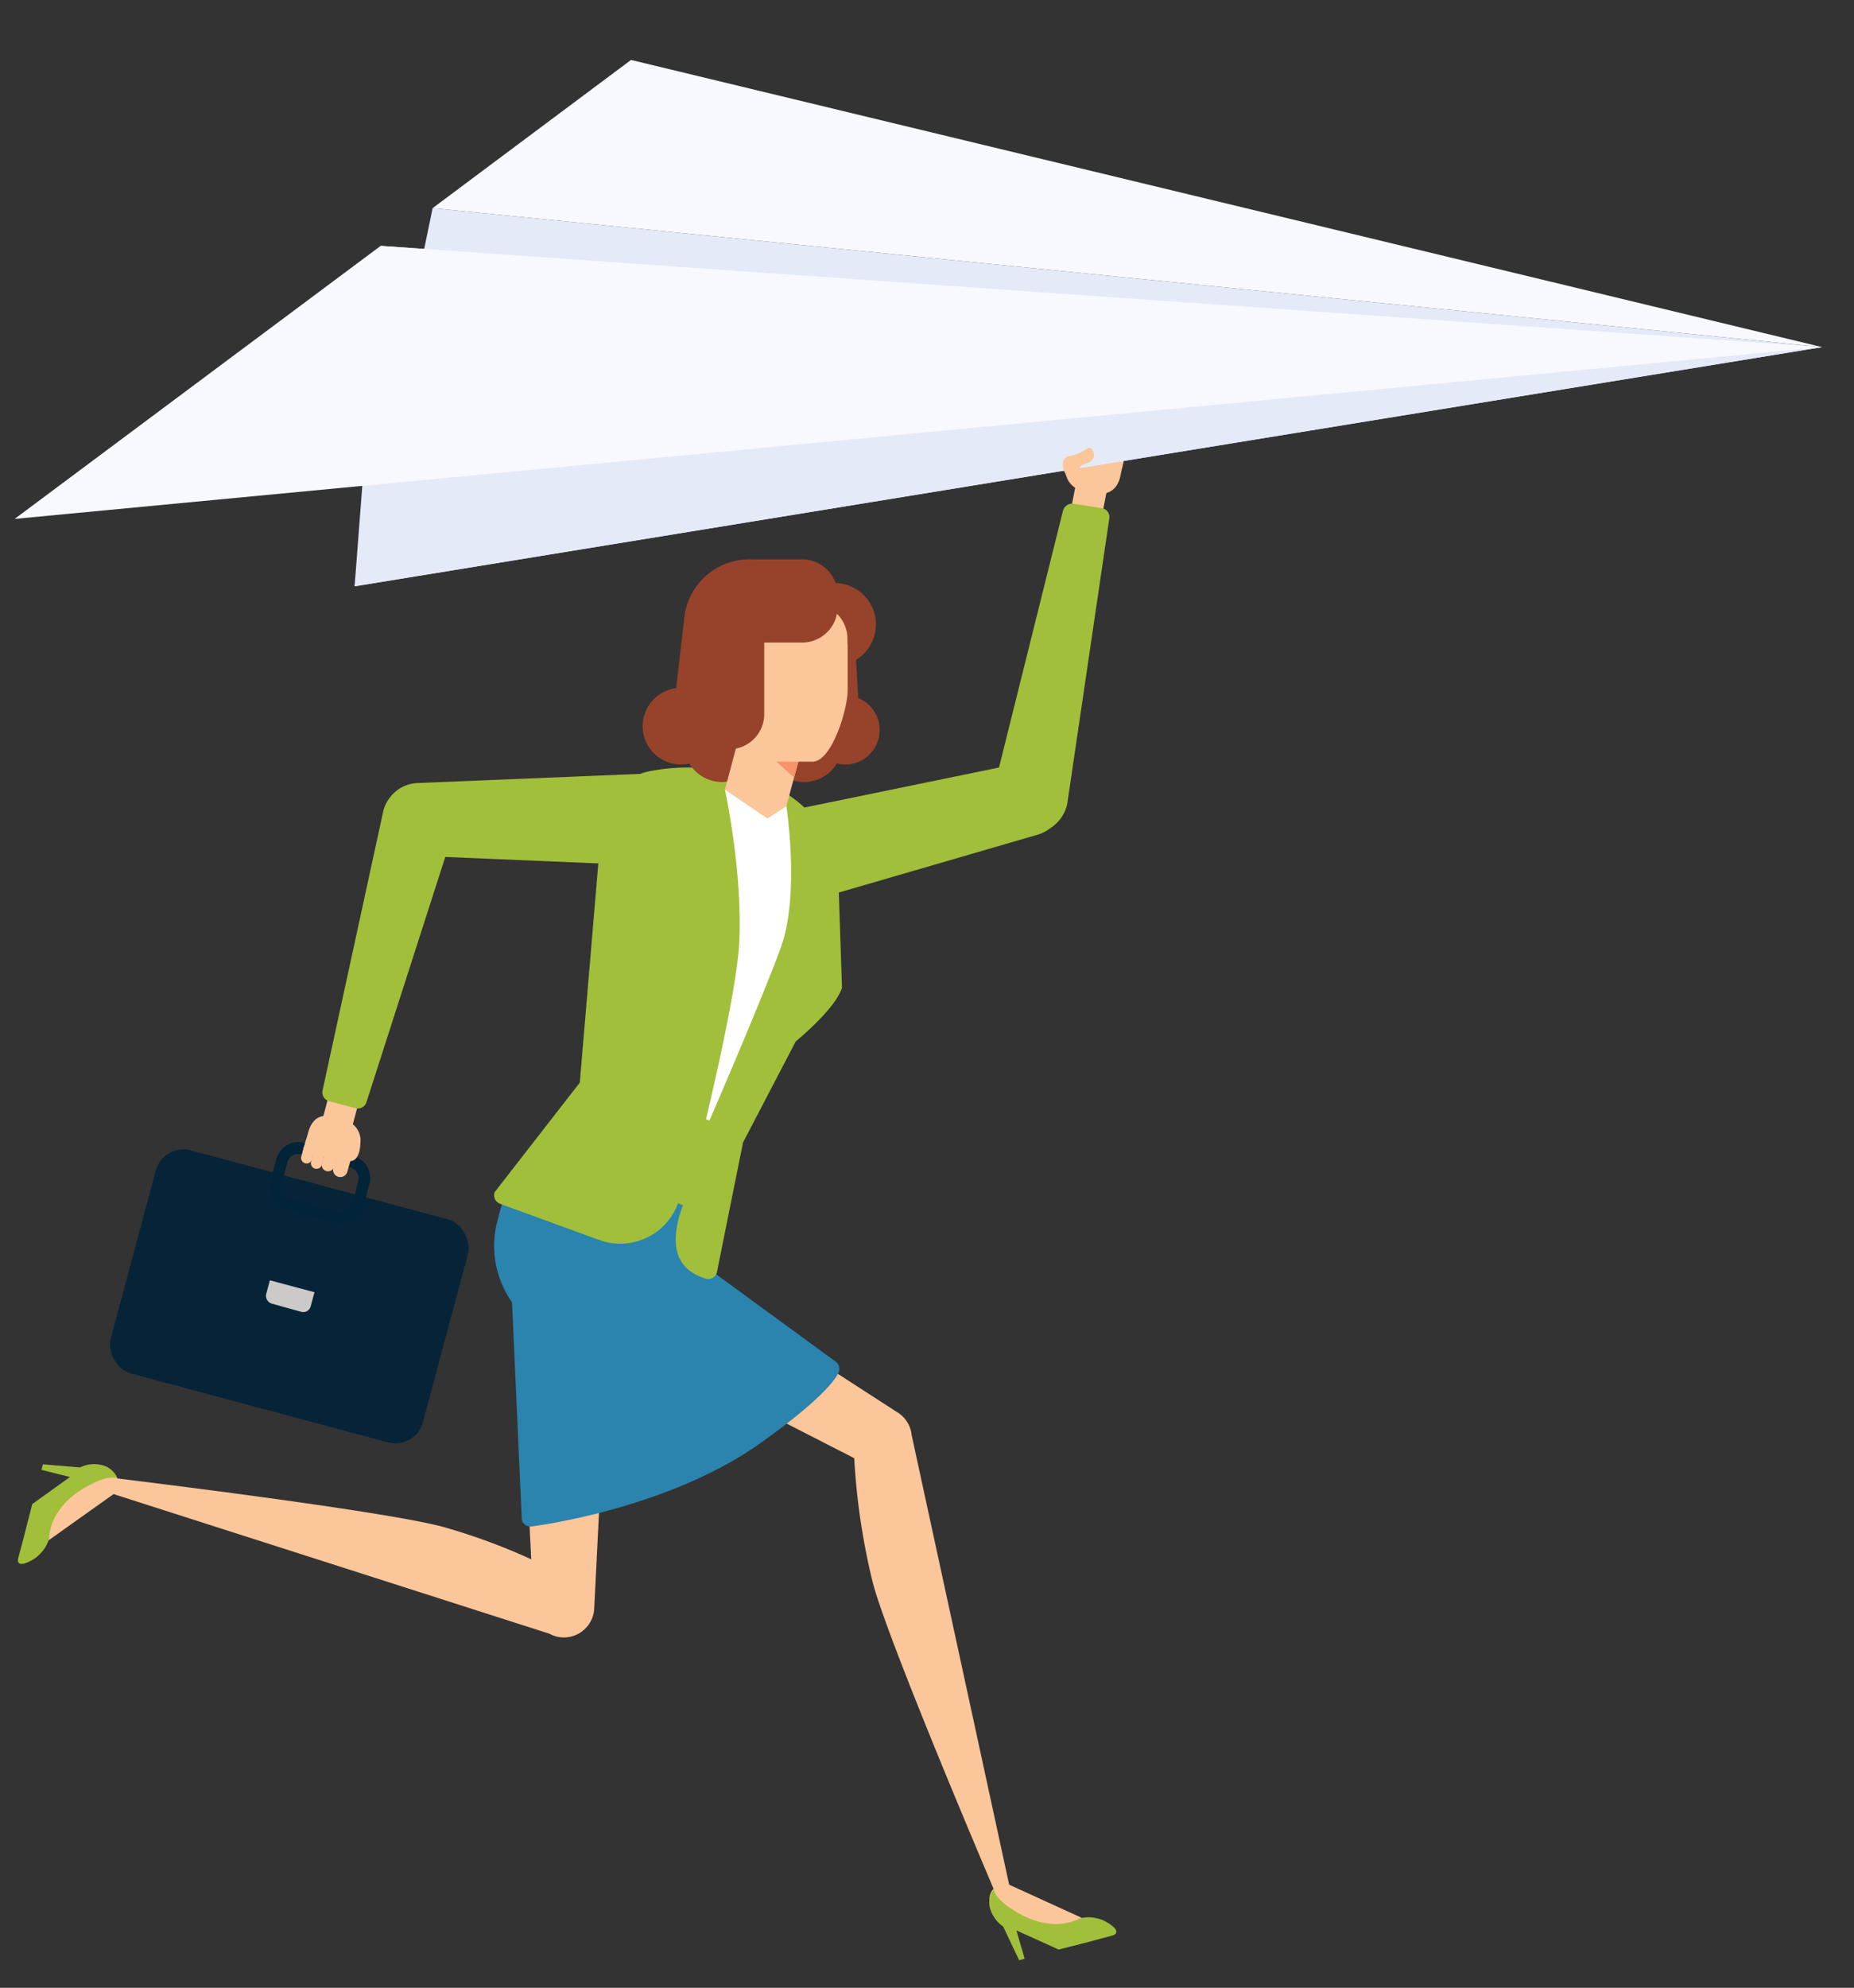<svg id="Layer_1" data-name="Layer 1" xmlns="http://www.w3.org/2000/svg" viewBox="0 0 224.09 240.11"><rect x="0" y="0" width="224.09" height="240.11" fill="#333333" stroke="none"/><defs><style>.cls-1{fill:#fbc69a;}.cls-2{fill:#a1bf3b;}.cls-3{fill:#2b84ad;}.cls-4{fill:#072337;}.cls-5{fill:#022439;}.cls-6{fill:#cbcac9;}.cls-7{fill:#fff;}.cls-8{fill:#97432b;}.cls-9{fill:#f6946b;}.cls-10{fill:#e5eaf9;}.cls-11{fill:#f7f9ff;}</style></defs><title>icon-</title><path class="cls-1" d="M68.16,152.09a5.51,5.51,0,0,0-5.49,5.5l1.54,30.76a74.16,74.16,0,0,0-10.71-3.93c-7.69-2.06-41.32-6.08-41.32-6.08-1.2-.32-1.59,1.19-.4,1.51l54.63,17.49a3.59,3.59,0,0,0,1.75.45,3.68,3.68,0,0,0,3.67-3.66l1.83-36.54A5.52,5.52,0,0,0,68.16,152.09Z"/><path class="cls-1" d="M13.62,180.55a1.81,1.81,0,1,0-2.33-2.78L3.94,183a1.81,1.81,0,1,0,2.33,2.78Z"/><path class="cls-2" d="M14.19,178.61s-.8-.63-3.57.88c-4.85,2.62-4.66,6.3-4.66,6.3a4.52,4.52,0,0,1-2.81,3c-.64.25-1.14.13-.94-.6l.69-2.6,1-3.91,4.56-3.27-3.45-.86.18-.67,4.49.37a3.88,3.88,0,0,1,2.53-.3A2.61,2.61,0,0,1,14.19,178.61Z"/><path class="cls-1" d="M122.41,229.66l-12.22-56.31a3.66,3.66,0,0,0-1.8-2.8L77.66,150.69a5.5,5.5,0,1,0-5.49,9.53l31.08,15.92a81.54,81.54,0,0,0,2.26,15.1c2.06,7.69,15.4,38.83,15.4,38.83C121.23,231.26,122.73,230.85,122.41,229.66Z"/><path class="cls-1" d="M122.1,227.71a1.82,1.82,0,1,0-1.24,3.42l8.21,3.74a1.81,1.81,0,1,0,1.24-3.41Z"/><path class="cls-2" d="M120.14,228.19s-.15,1,2.54,2.66c4.7,2.88,7.79.88,7.79.88a4.49,4.49,0,0,1,4,.94c.54.43.68.92,0,1.12l-2.6.7-3.91,1-5.11-2.31,1,3.42-.67.18-1.93-4.07a4,4,0,0,1-1.52-2A2.62,2.62,0,0,1,120.14,228.19Z"/><path class="cls-3" d="M100.89,164.39l-28.75-21c-1.47-.85-10.79,8.8-10.42,10.19l1.35,30a1.09,1.09,0,0,0,1.34.78s16.22-2,27.54-10.07c8.57-6.09,9.35-8.4,9.35-8.4A1.1,1.1,0,0,0,100.89,164.39Z"/><rect class="cls-3" x="59.83" y="137.21" width="25.43" height="25.24" rx="11.82" ry="11.82" transform="translate(-90.95 181.13) rotate(-75)"/><rect class="cls-4" x="15.45" y="142.64" width="39.06" height="27.9" rx="3.45" ry="3.45" transform="translate(28.23 316.9) rotate(-165)"/><path class="cls-5" d="M32.68,142.72l.71-2.67a2.77,2.77,0,0,1,3.39-2l5.88,1.58a2.76,2.76,0,0,1,2,3.38l-.72,2.67a2.77,2.77,0,0,1-3.38,2l-5.89-1.58A2.77,2.77,0,0,1,32.68,142.72Zm3.74-3.29a1.38,1.38,0,0,0-1.69,1L34,143.08a1.37,1.37,0,0,0,1,1.69l5.89,1.58a1.38,1.38,0,0,0,1.69-1l.71-2.67a1.38,1.38,0,0,0-1-1.69Z"/><path class="cls-6" d="M32.82,157.46l3.59,1a.93.93,0,0,0,1.14-.66l.46-1.71-5.39-1.44-.46,1.71A1,1,0,0,0,32.82,157.46Z"/><rect class="cls-1" x="37.83" y="131.61" width="7.06" height="3.7" rx="0.54" ry="0.54" transform="translate(-98.26 138.87) rotate(-75)"/><path class="cls-1" d="M41.52,135.26a2.6,2.6,0,0,1,2.06,2.33s0,1.85-.55,2.14l-.26-.42a.45.45,0,0,0-.45-.25c-.36.06-.33.6-.36,1,0,.09-5.37-.94-5.37-.94l.67-2.36c.65-2.44,2.54-1.93,2.54-1.93Z"/><path class="cls-1" d="M41.86,139s-1.61.9-2.45.68-2.69-1-2.71-1l.35-1.18.59.14.5.1c1.34.16,2-1.32,2.07-1.42a.2.2,0,0,1,.24-.15.21.21,0,0,1,.15.25,2.17,2.17,0,0,0-.07.24c-.39,1.43,1.35,2.11,1.4,2.13a.13.13,0,0,1,.09.16A.13.13,0,0,1,41.86,139Z"/><path class="cls-1" d="M36.7,138.65h0a.67.67,0,0,1,.83-.47A.66.66,0,0,1,38,139l-.28,1h0a.67.67,0,1,1-1.29-.35Z"/><path class="cls-1" d="M38,138.86h0a.67.67,0,1,1,1.3.35l-.4,1.48h0a.66.66,0,0,1-.82.47.67.67,0,0,1-.48-.82Z"/><path class="cls-1" d="M40.74,139.48h0a.88.88,0,0,1,1.7.46L42,141.45h0a.88.88,0,1,1-1.69-.46Z"/><path class="cls-1" d="M39.35,138.93h0a.75.75,0,0,1,.92-.53.75.75,0,0,1,.54.93L40.36,141h0a.76.76,0,0,1-1.46-.39Z"/><path class="cls-1" d="M43.4,139.15c-.42,1.56-1.48,1-1.48,1a4.44,4.44,0,0,0-2-.5c-.32,0-.72-.14-.5-.86.14-.52.59-.75,1.23-.58l.73.18a1.14,1.14,0,0,0,.49-.14C44.09,137,43.4,139.15,43.4,139.15Z"/><path class="cls-2" d="M77.41,93.48l-26.76,1.1a4.43,4.43,0,0,0-3.7,2A4.28,4.28,0,0,0,46.32,98L39,131.66a1.1,1.1,0,0,0,.77,1.35l3.19.85a1.1,1.1,0,0,0,1.35-.78l9.51-29.57,23.64,1a5.5,5.5,0,0,0,0-11Z"/><path class="cls-1" d="M129,63.76l1.17-5.93a.57.57,0,0,1,.65-.45l2.69.42a.53.53,0,0,1,.44.62l-1.17,5.94a.58.58,0,0,1-.65.45l-2.69-.43A.52.52,0,0,1,129,63.76Z"/><path class="cls-2" d="M133.16,61.38l-3.37-.53a1.17,1.17,0,0,0-1.33.92l-7.71,30.94L95.69,97.86a5.4,5.4,0,0,0-4,6.72,5.92,5.92,0,0,0,7.06,4l26.55-7.72A4.71,4.71,0,0,0,127,100a4.59,4.59,0,0,0,2-2.93l5.08-34.45A1.08,1.08,0,0,0,133.16,61.38Z"/><path class="cls-2" d="M96.17,125.81s4.88-4,5.6-6.51l-.42-12.51a4.21,4.21,0,0,0,0-3.69c-1.1-1.72-3.25-6.51-9.34-8.73A24.34,24.34,0,0,0,78.82,93.1c-5.35.83-6.14,6.91-6.14,6.91l-2.6,30.76L59.79,144a1.1,1.1,0,0,0,.66,1.41l12,4.38a7.44,7.44,0,0,0,9.5-4.43l.59.21c-1.37,3.79-1.45,7.27,2.24,8.7h0l.44.16a1.1,1.1,0,0,0,1.41-.65L89.81,138Z"/><path class="cls-7" d="M95.05,97.38c-.82-2.6-5.7-2.46-7.43-2,0,0,2.23,10.2,1.71,18.82-.36,6-4,21-4,21l.42.15s6.3-14.51,8.63-20.9S95.05,97.38,95.05,97.38Z"/><path class="cls-8" d="M97.2,94.46h0a4.64,4.64,0,0,1-4.63-4.63h0A4.65,4.65,0,0,1,97.2,85.2h0a4.64,4.64,0,0,1,4.62,4.63h0A4.64,4.64,0,0,1,97.2,94.46Z"/><path class="cls-8" d="M92.23,95.83h0A4.65,4.65,0,0,1,87.6,91.2h0a4.65,4.65,0,0,1,4.63-4.63h0a4.65,4.65,0,0,1,4.63,4.63h0A4.64,4.64,0,0,1,92.23,95.83Z"/><path class="cls-8" d="M87.27,94.46h0a4.64,4.64,0,0,1-4.63-4.63h0a4.65,4.65,0,0,1,4.63-4.63h0a4.65,4.65,0,0,1,4.63,4.63h0A4.64,4.64,0,0,1,87.27,94.46Z"/><path class="cls-8" d="M100.42,91.07H84.72a3.52,3.52,0,0,1-3.5-3.5l1.41-12.24h20.59l.7,12.24A3.52,3.52,0,0,1,100.42,91.07Z"/><path class="cls-1" d="M94.41,84.91a3.86,3.86,0,0,0-4.72,2.72l-2.07,7.76,5.13,3.48,2.3-1.49,2.08-7.76A3.86,3.86,0,0,0,94.41,84.91Z"/><polygon class="cls-9" points="93.32 91.55 95.98 93.91 96.63 91.55 93.32 91.55"/><path class="cls-8" d="M102.16,92.35h0A4.17,4.17,0,0,1,98,88.19h0A4.18,4.18,0,0,1,102.16,84h0a4.18,4.18,0,0,1,4.16,4.17h0A4.17,4.17,0,0,1,102.16,92.35Z"/><path class="cls-8" d="M100.87,80.43h0a5,5,0,0,1-5-5h0a5,5,0,0,1,5-5h0a5,5,0,0,1,5,5h0A5,5,0,0,1,100.87,80.43Z"/><path class="cls-8" d="M90.55,83.34h0a7.91,7.91,0,0,1-7.89-7.88h0a7.91,7.91,0,0,1,7.89-7.89h0a7.91,7.91,0,0,1,7.88,7.89h0A7.91,7.91,0,0,1,90.55,83.34Z"/><path class="cls-1" d="M98.21,92H93a4.24,4.24,0,0,1-4.23-4.22V77.86h13.69v5.55C102.43,85.74,100.53,92,98.21,92Z"/><path class="cls-1" d="M91.87,72.93h6.34a4.24,4.24,0,0,1,4.22,4.23v5.55H87.64V77.16A4.24,4.24,0,0,1,91.87,72.93Z"/><path class="cls-8" d="M88.18,90.5h.09A4.24,4.24,0,0,1,84,86.27v-14h8.37v14A4.24,4.24,0,0,1,88.18,90.5Z"/><path class="cls-8" d="M101.24,71.85v1.49A4.3,4.3,0,0,1,97,77.62H90.55V67.57H97A4.29,4.29,0,0,1,101.24,71.85Z"/><path class="cls-8" d="M82.31,92.35h0a4.64,4.64,0,0,1-4.63-4.63h0a4.64,4.64,0,0,1,4.63-4.63h0a4.65,4.65,0,0,1,4.63,4.63h0A4.65,4.65,0,0,1,82.31,92.35Z"/><path class="cls-1" d="M131.13,59.31a2.55,2.55,0,0,1-2.32-2.12s-.16-1.85.41-2.2l.3.4a.47.47,0,0,0,.49.2c.37-.1.3-.64.3-1,0-.09,5.64.4,5.64.4l-.51,2.42c-.5,2.51-2.49,2.2-2.49,2.2Z"/><path class="cls-1" d="M130.49,55.59s1.6-1.07,2.49-.93,2.86.76,2.89.76-.26,1.15-.27,1.22l-.63-.07-.52-.06c-1.41,0-2,1.53-2,1.64a.21.21,0,0,1-.24.17.2.2,0,0,1-.17-.23s.05-.24.05-.25c.29-1.47-1.56-2-1.61-2a.12.12,0,0,1-.11-.15A.14.14,0,0,1,130.49,55.59Z"/><path class="cls-1" d="M135.87,55.42h0a.73.73,0,0,1-.82.56.66.66,0,0,1-.56-.77l.21-1.07h0a.72.72,0,0,1,.82-.56.66.66,0,0,1,.56.78Z"/><path class="cls-1" d="M134.49,55.35h0a.71.71,0,0,1-.81.56.66.66,0,0,1-.56-.77l.3-1.53h0a.72.72,0,0,1,.82-.55.64.64,0,0,1,.55.77Z"/><path class="cls-1" d="M131.61,55h0a.94.94,0,0,1-1.06.73.86.86,0,0,1-.73-1l.31-1.56h0a.92.92,0,0,1,1.06-.72.85.85,0,0,1,.73,1Z"/><path class="cls-1" d="M133.1,55.41h0a.8.8,0,0,1-.92.63.73.73,0,0,1-.62-.87l.33-1.71h0a.83.83,0,0,1,.92-.63.74.74,0,0,1,.63.87Z"/><polygon class="cls-10" points="42.86 70.82 220.23 41.93 52.29 25.14 42.86 70.82"/><polygon class="cls-10" points="42.86 70.82 220.23 41.93 46.01 29.7 42.86 70.82"/><polygon class="cls-11" points="76.27 7.24 220.23 41.93 52.29 25.14 76.27 7.24"/><polygon class="cls-11" points="1.77 62.68 220.23 41.93 46.01 29.7 1.77 62.68"/><path class="cls-1" d="M128.59,56.78c-.53-1.54.69-1.71.69-1.71a4.7,4.7,0,0,0,2-.81c.26-.2.69-.31.9.41.18.52-.07,1-.71,1.23l-.71.3a1.11,1.11,0,0,0-.34.41C129.2,59,128.59,56.78,128.59,56.78Z"/></svg>